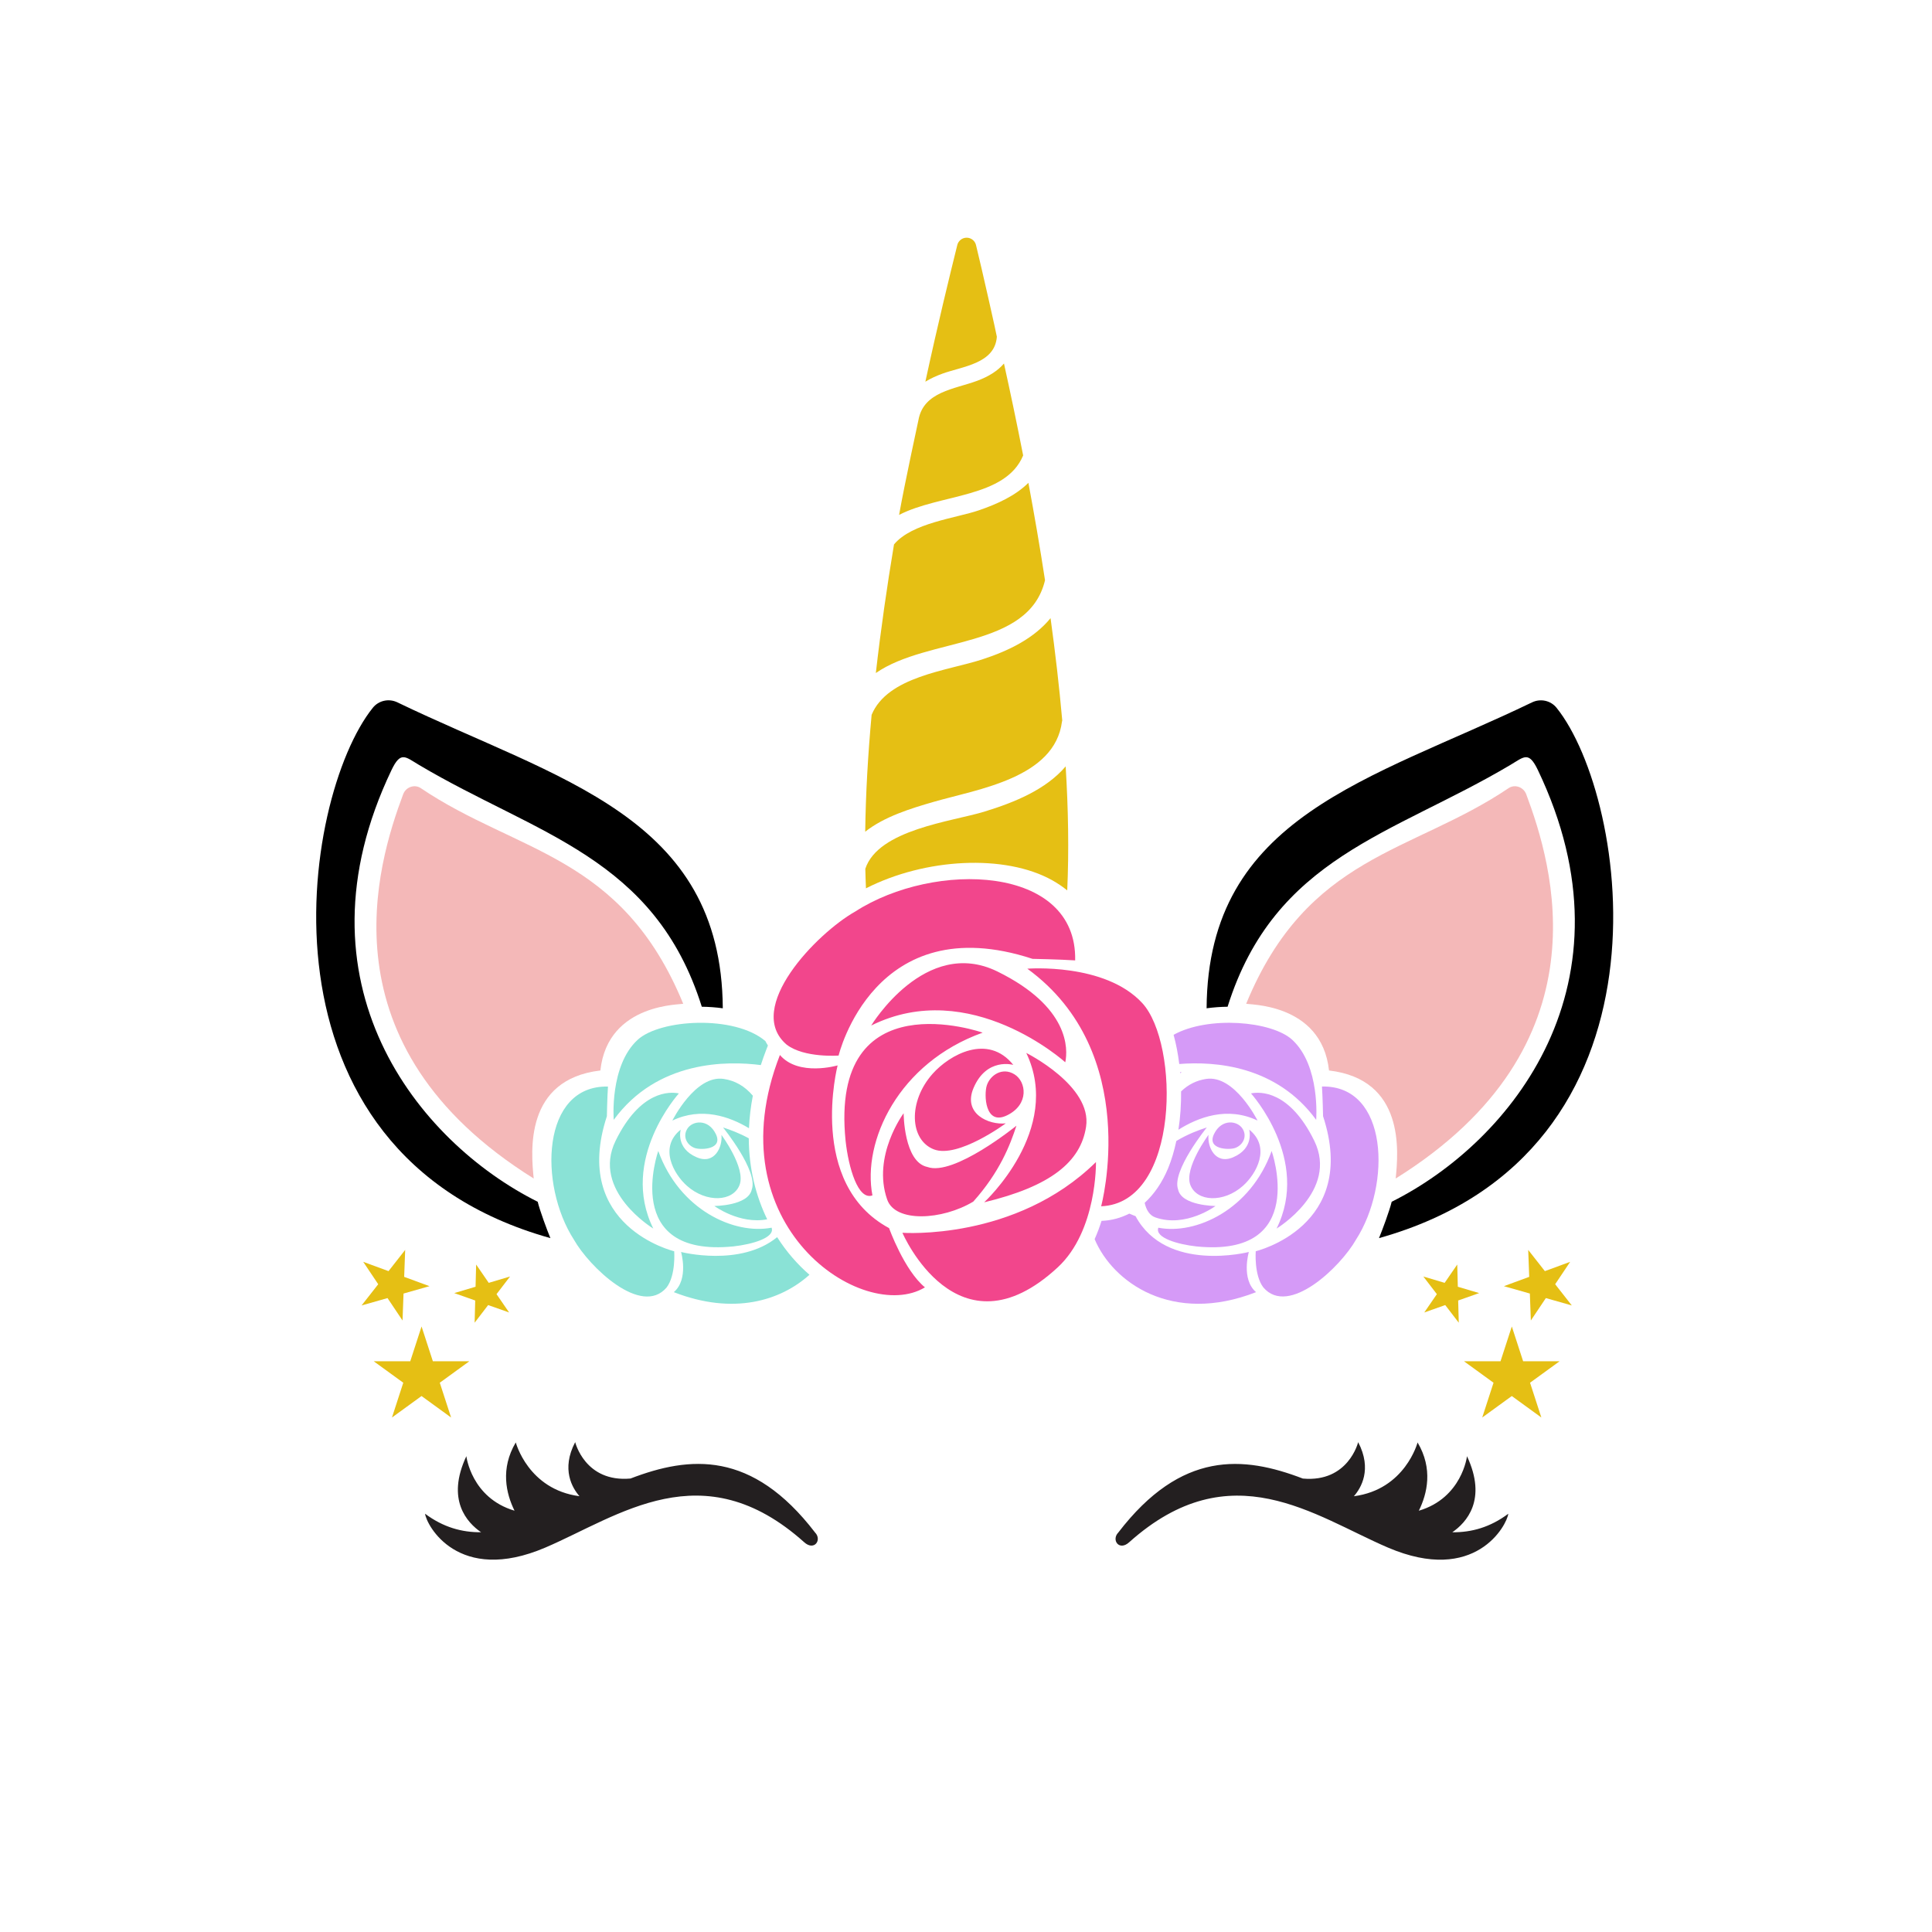 <?xml version="1.0" encoding="utf-8"?>
<!-- Generator: Adobe Illustrator 21.0.0, SVG Export Plug-In . SVG Version: 6.00 Build 0)  -->
<svg version="1.1" id="Calque_2" xmlns="http://www.w3.org/2000/svg" xmlns:xlink="http://www.w3.org/1999/xlink" x="0px" y="0px"
	 viewBox="0 0 600 600" style="enable-background:new 0 0 600 600;" xml:space="preserve">
<style type="text/css">
	.st0{fill:#231F20;}
	.st1{fill:#E5BF14;}
	.st2{fill:#D59AF7;}
	.st3{fill:#8AE2D6;}
	.st4{fill:#F2468C;}
	.st5{fill:#F4B8B8;}
</style>
<path class="st0" d="M468.41,470.11c-0.39,3.47-10.21,22.14-37.4,10.49c-22.8-9.77-48.76-29.88-80.31-1.66
	c-3.16,2.88-5.63-0.72-3.4-3c19.56-25.5,38.81-23.86,57.31-16.76c14.14,1.27,17.18-11.3,17.18-11.3c4.43,8.44,0.86,14.29-1.33,16.79
	c15.95-2.08,19.78-16.7,19.78-16.7c4.86,8.17,3,15.92,0.39,21.2c13.44-3.98,14.96-16.93,14.96-16.93
	c6.36,13.55-0.24,20.65-4.57,23.62C456.97,475.92,462.77,474.33,468.41,470.11z M195.81,459.17c-14.14,1.27-17.18-11.3-17.18-11.3
	c-4.43,8.44-0.86,14.29,1.33,16.79c-15.95-2.08-19.78-16.7-19.78-16.7c-4.86,8.17-3,15.92-0.39,21.2
	c-13.44-3.98-14.96-16.93-14.96-16.93c-6.36,13.55,0.24,20.65,4.57,23.62c-5.94,0.06-11.75-1.53-17.39-5.75
	c0.39,3.47,10.21,22.14,37.4,10.49c22.8-9.77,48.76-29.88,80.31-1.66c3.16,2.88,5.63-0.72,3.4-3
	C233.56,450.44,214.31,452.07,195.81,459.17z"/>
<path class="st1" d="M112.29,405.42l5.17-6.59l-4.66-6.96l7.86,2.89l5.17-6.59l-0.31,8.37l7.86,2.89l-8.06,2.29l-0.31,8.37
	l-4.66-6.96L112.29,405.42z M151.78,398.4l-3.91-5.69l-0.18,6.9l-6.62,1.97l6.51,2.3l-0.18,6.9l4.2-5.48l6.51,2.3l-3.91-5.69
	l4.2-5.48L151.78,398.4z M134.43,422.75l-3.51-10.8l-3.51,10.8h-11.35l9.18,6.67l-3.51,10.8l9.18-6.67l9.18,6.67l-3.51-10.8
	l9.18-6.67H134.43z M475.11,401.72l0.31,8.37l4.66-6.96l8.06,2.29l-5.17-6.59l4.66-6.96l-7.86,2.89l-5.17-6.59l0.31,8.37l-7.86,2.89
	L475.11,401.72z M473.02,422.75l-3.51-10.8l-3.51,10.8h-11.35l9.18,6.67l-3.51,10.8l9.18-6.67l9.18,6.67l-3.51-10.8l9.18-6.67
	H473.02z M459.36,401.58l-6.62-1.97l-0.18-6.9l-3.91,5.69l-6.62-1.97l4.2,5.48l-3.91,5.69l6.51-2.3l4.2,5.48l-0.18-6.9
	L459.36,401.58z"/>
<path class="st2" d="M366.93,332.94c-0.13,0.13-0.25,0.27-0.38,0.4c-0.01-0.13-0.02-0.27-0.03-0.4
	C366.76,332.93,366.93,332.94,366.93,332.94z M408.75,347.78c0,0,1.35-16.75-7.42-24.85c-6.34-5.85-26.12-7.53-36.86-1.56
	c0.78,2.84,1.37,5.89,1.76,9.07C377.36,329.55,396.45,330.93,408.75,347.78z M358.83,378.09c9.44,3.3,18.66-3.56,18.66-3.56
	s-10.57-0.04-11.62-5.13c-2.1-5.7,8.92-19.26,8.92-19.26c-2.59,0.84-5.84,2.03-9.47,4.2c-0.64,3-1.47,5.86-2.54,8.45
	c-1.86,4.48-4.35,8.06-7.29,10.76C355.97,375.77,357.04,377.47,358.83,378.09z M359.73,381.28c-1.14,3.09,5.96,5.17,11.84,5.81
	c35.04,3.52,23.35-29.64,23.35-29.64C388.4,375.66,371.42,383.53,359.73,381.28z M408.15,354.26
	c-7.65-15.59-16.79-15.29-19.64-14.69c0,0,18.59,20.54,7.94,41.97C396.46,381.54,415.79,369.85,408.15,354.26z M369.67,367.99
	c2.01,5.23,10.3,5.65,16.33,0.29c4.15-3.68,8.81-11.96,1.95-17.47c0,0,1.67,5.77-5,8.6c-5.58,2.37-8.04-3.32-7.64-6.97
	C375.3,352.44,367.66,362.76,369.67,367.99z M390.54,348c0,0-7.12-14.28-15.96-12.93c-2.93,0.45-5.51,1.69-7.78,3.87
	c0.04,4.02-0.23,8.04-0.83,11.91C372.1,346.98,381.16,343.52,390.54,348z M377.04,352.16c-2.36,4.83,4.56,5,6.46,4.38
	c2.25-0.73,3.99-3.37,2.42-5.96C384.35,348,379.41,347.33,377.04,352.16z M410.55,337.43c0.22,3.37,0.34,9.22,0.34,9.22
	c11.24,34.29-20.91,41.93-20.91,41.93s-0.56,7.42,2.36,11.24c7.87,9.22,24.07-6.49,28.78-14.84
	C432.13,367.9,431.23,336.98,410.55,337.43z M387.84,388.81c0,0-25.63,6.63-35.19-11.13c0,0-0.78-0.28-1.95-0.78
	c-2.62,1.33-5.47,2.13-8.55,2.25h-0.06c-0.58,1.87-1.3,3.78-2.14,5.68c5.62,13.37,24,26.66,50.13,16.46
	C385.36,397.24,387.84,388.81,387.84,388.81z"/>
<path class="st3" d="M233.8,340.28c-0.67,3.48-1.06,6.85-1.2,10.1c-6.1-3.67-14.8-6.67-23.79-2.38c0,0,7.12-14.28,15.96-12.93
	C228.26,335.6,231.25,337.27,233.8,340.28z M204.43,357.44c0,0-11.69,33.17,23.35,29.64c5.87-0.64,12.95-2.71,11.85-5.79
	c0-0.01-0.01-0.01-0.01-0.02C227.92,383.52,210.95,375.65,204.43,357.44z M202.89,381.54c-10.64-21.44,7.94-41.97,7.94-41.97
	c-2.85-0.6-11.99-0.9-19.64,14.69C183.56,369.85,202.89,381.54,202.89,381.54z M215.84,356.55c1.9,0.62,8.83,0.45,6.46-4.38
	c-2.36-4.83-7.31-4.16-8.88-1.57S213.59,355.81,215.84,356.55z M209.38,388.59c0,0-32.15-7.64-20.91-41.93c0,0,0.11-5.85,0.34-9.22
	c-20.69-0.45-21.59,30.47-10.57,47.56c4.71,8.35,20.91,24.06,28.78,14.84C209.94,396.01,209.38,388.59,209.38,388.59z
	 M213.35,368.28c6.04,5.35,14.32,4.93,16.33-0.29c2.01-5.23-5.63-15.54-5.63-15.54c0.39,3.65-2.07,9.34-7.65,6.97
	c-6.68-2.83-5-8.6-5-8.6C204.54,356.32,209.2,364.6,213.35,368.28z M238.48,324.69c-0.31-0.44-0.53-0.92-0.79-1.38
	c-9.64-8.19-32.73-6.79-39.67-0.38c-8.77,8.09-7.42,24.85-7.42,24.85c13.56-18.58,35.4-18.34,45.68-17.01
	c0.51-1.57,1.07-3.16,1.69-4.78L238.48,324.69z M241.35,384.21c-11.43,9.36-29.84,4.6-29.84,4.6s2.47,8.43-2.25,12.48
	c18.54,7.23,33.18,2.65,42.13-5.4C247.72,392.72,244.27,388.8,241.35,384.21z M232.54,353.51c-3.03-1.64-5.76-2.65-7.99-3.37
	c0,0,11.02,13.57,8.92,19.26c-1.05,5.1-11.62,5.13-11.62,5.13s7.81,5.78,16.41,4.14C234.78,371.5,232.59,363.04,232.54,353.51z"/>
<path class="st4" d="M265.61,283.08c24.54-15.82,68.94-14.53,68.29,15.18c-4.84-0.32-13.24-0.48-13.24-0.48
	c-49.24-16.14-60.22,30.03-60.22,30.03s-10.66,0.81-16.14-3.39C231.06,313.11,253.62,289.84,265.61,283.08z M276.11,381.4
	c-25.51-13.72-15.98-50.53-15.98-50.53s-12.11,3.55-17.92-3.23c-20.66,52.95,25.83,83.79,45.04,72.16
	C280.79,394.48,276.11,381.4,276.11,381.4z M354.73,311.5c-11.62-12.59-35.68-10.66-35.68-10.66
	c35.84,26.15,22.92,73.78,22.92,73.78C366.51,373.65,366.35,324.09,354.73,311.5z M280.25,382.85c0,0,17.01,39.61,48.22,10.76
	c12.3-11.36,11.89-32.72,11.89-32.72C315.39,385.44,280.25,382.85,280.25,382.85z M309.74,301.7
	c-22.39-10.98-39.18,16.79-39.18,16.79c30.78-15.28,60.27,11.41,60.27,11.41C331.7,325.81,332.13,312.68,309.74,301.7z
	 M305.17,320.7c0,0-47.63-16.79-42.57,33.53c0.91,8.45,3.9,18.64,8.34,17.01C267.71,354.44,279.01,330.06,305.17,320.7z
	 M302.26,373.17c8.23-9.2,11.46-17.6,13.4-23.57c0,0-19.48,15.82-27.66,12.81c-7.32-1.51-7.37-16.68-7.37-16.68
	s-9.85,13.24-5.11,26.8C278.03,379.74,292.57,378.98,302.26,373.17z M289.61,333.5c-7.69,8.67-7.08,20.56,0.42,23.45
	s22.32-8.08,22.32-8.08c-5.25,0.57-13.41-2.97-10.01-10.98c4.07-9.59,12.35-7.18,12.35-7.18
	C306.78,320.86,294.89,327.54,289.61,333.5z M337.29,349.92c1.94-12.7-18.57-22.92-18.57-22.92c11.41,23.89-13.08,46.39-13.08,46.39
	C326.31,368.43,335.63,360.83,337.29,349.92z M306.46,337.09c-0.89,2.73-0.65,12.67,6.3,9.28c6.94-3.39,5.97-10.49,2.26-12.75
	C311.3,331.35,307.51,333.86,306.46,337.09z"/>
<path class="st5" d="M212.17,311.7c0.06,0.41-23.39-0.58-25.72,20.75c-23.61,2.78-21.55,25.15-20.7,33.55
	c-66.24-41.3-48.62-97.68-40.54-119.35c0.83-2.21,3.52-3.2,5.48-1.88C160.7,265.03,193.06,265.33,212.17,311.7z M473.98,246.65
	c-0.83-2.21-3.52-3.2-5.48-1.88c-30.01,20.26-62.36,20.56-81.48,66.93c-0.06,0.41,23.39-0.58,25.72,20.75
	c23.61,2.78,21.55,25.15,20.7,33.55C499.68,324.7,482.06,268.32,473.98,246.65z"/>
<path d="M224.47,313.13c-2.14-0.29-4.32-0.45-6.52-0.48c-14.63-46.51-51.28-53.4-87.78-75.07c-4.3-2.55-5.72-4.42-8.58,1.56
	C90,305.2,129.73,354.6,166.99,373.22c0.65,2.71,2.88,8.73,3.94,11.29c-94.92-26.55-77.46-136.97-55.15-164.7
	c1.82-2.27,4.98-2.96,7.61-1.7C173.34,242.22,224.09,253.32,224.47,313.13z M483.41,219.82c-1.82-2.27-4.98-2.96-7.61-1.7
	c-49.95,24.1-100.7,35.2-101.08,95.01c2.14-0.29,4.32-0.45,6.52-0.48c14.63-46.51,51.28-53.4,87.78-75.07
	c4.3-2.55,5.72-4.42,8.58,1.56c31.59,66.06-8.14,115.46-45.4,134.08c-0.65,2.71-2.88,8.73-3.94,11.29
	C523.18,357.96,505.72,247.55,483.41,219.82z"/>
<path class="st1" d="M331.44,276.52c-1.41-1.14-2.96-2.19-4.65-3.14c-14.67-8.2-39.46-6.89-57.86,2.5c-0.08-2.01-0.16-4.03-0.2-6.07
	c4.03-12.2,26.94-14.68,36.94-17.74c9.58-2.93,19.2-6.92,25.28-14.06C331.77,251.28,331.99,264.26,331.44,276.52z M309.58,104.57
	c0.02-0.28-4.79-21.69-6.43-28.29c-0.26-1.4-1.48-2.46-2.95-2.46s-2.69,1.06-2.95,2.46c-2.29,9.26-5.94,24.1-9.87,42.26
	c1.6-0.99,3.38-1.8,5.27-2.49C298.95,113.76,308.98,112.94,309.58,104.57z M317.75,141.44c-2-10.22-4.03-19.83-5.96-28.55
	c-2.01,2.37-4.86,4.08-8.29,5.36c-7.04,2.63-16.68,3.33-18.27,12.2c-0.1,0.56-4.27,19.63-6.01,29.46
	C291.93,153.34,312.24,154.71,317.75,141.44z M329.81,224.08c0.02-0.12,0.05-0.23,0.08-0.35c-0.94-10.59-2.18-21.25-3.63-31.76
	c-5.07,6.2-12.75,10.07-21.32,12.85c-10.81,3.5-29.3,5.26-34.25,17.17c-1.13,12.3-1.84,24.51-1.99,36.3
	c5.91-4.68,14.18-7.23,21.34-9.29C303.68,245.06,327.58,241.63,329.81,224.08z M324.54,180.2c-1.59-10.39-3.35-20.54-5.16-30.25
	c-4.07,4.03-9.72,6.6-15.4,8.54c-7.1,2.43-20.78,3.89-26.34,10.59c-2.16,12.96-4.11,26.43-5.64,39.94
	C288.24,197.73,319.44,201.64,324.54,180.2z"/>
</svg>
